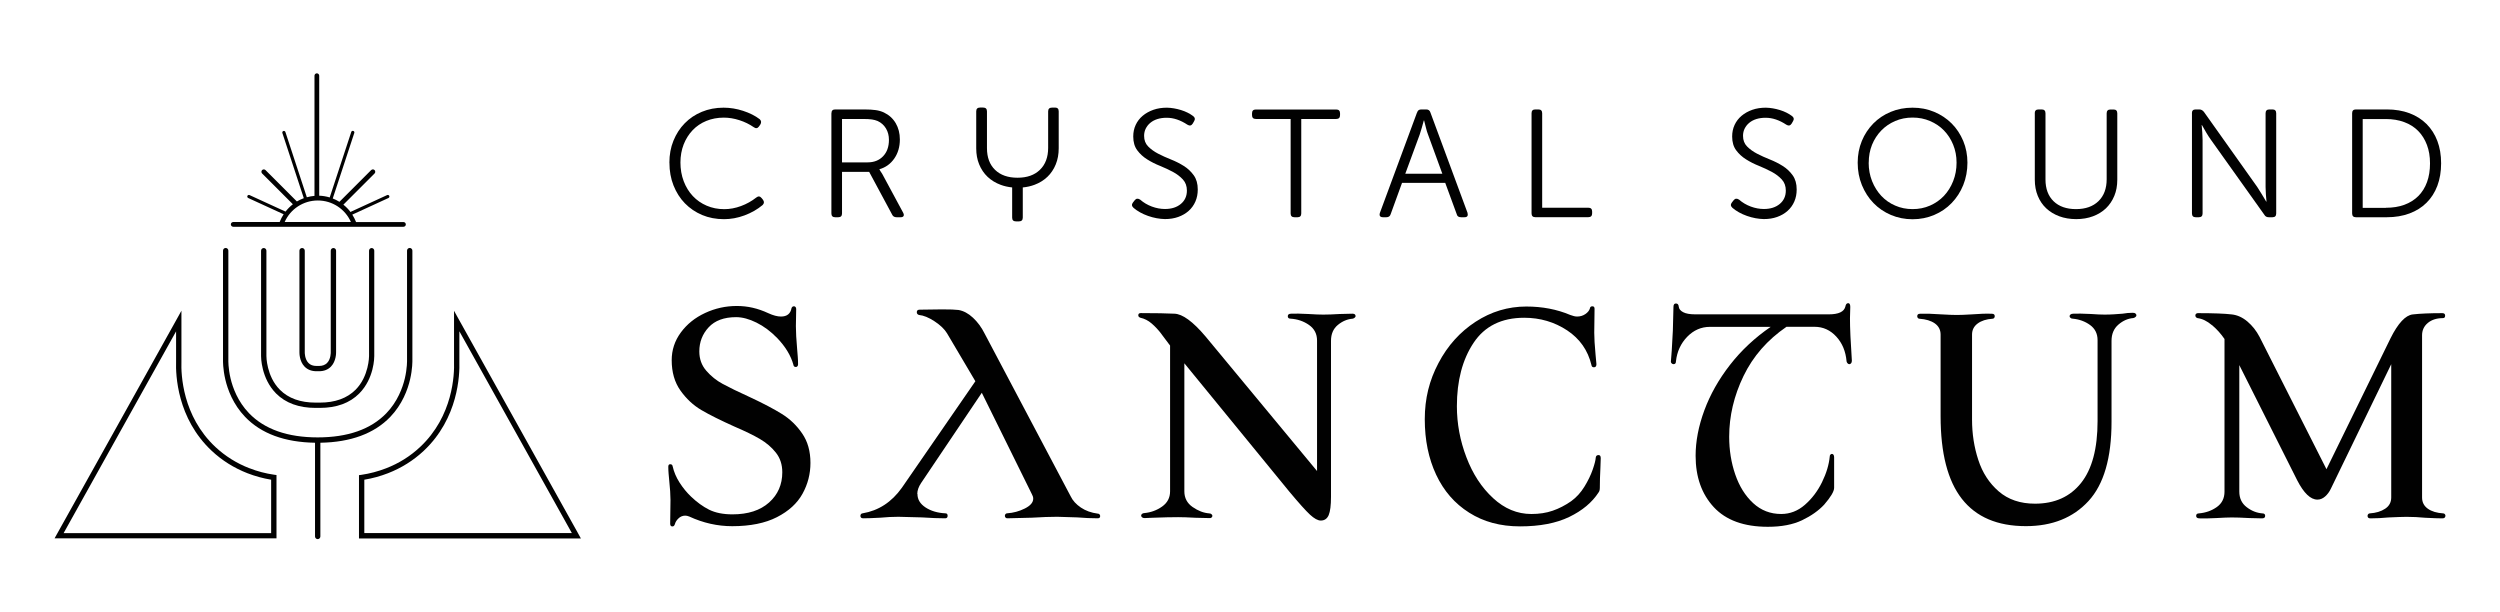 <svg viewBox="0 0 411.87 100.9" xmlns="http://www.w3.org/2000/svg" id="Layer_1">
  <defs>
    <style>
      .cls-1 {
        fill: #010101;
      }
    </style>
  </defs>
  <g>
    <g>
      <path d="M110.28,26.8c0-1.31.22-2.52.67-3.62.45-1.1,1.06-2.06,1.86-2.87.79-.81,1.73-1.44,2.82-1.89,1.09-.45,2.28-.68,3.57-.68,1.08,0,2.15.17,3.22.52,1.07.35,1.98.8,2.74,1.38.27.25.3.55.1.88l-.23.33c-.24.32-.52.35-.86.1-.71-.49-1.49-.87-2.36-1.15-.87-.28-1.72-.42-2.56-.42-1.04,0-2,.18-2.88.54-.88.36-1.63.87-2.26,1.53-.63.66-1.12,1.44-1.48,2.35-.35.91-.53,1.9-.53,2.98s.18,2.14.54,3.08c.36.94.86,1.76,1.5,2.44.64.68,1.4,1.21,2.29,1.59.88.38,1.85.57,2.89.57.91,0,1.83-.17,2.75-.51.93-.34,1.77-.81,2.53-1.41.32-.25.61-.23.86.08l.23.28c.24.32.22.61-.05.88-.86.72-1.86,1.29-2.99,1.71s-2.26.62-3.37.62c-1.31,0-2.52-.23-3.61-.69-1.09-.46-2.04-1.11-2.84-1.93-.8-.82-1.42-1.81-1.87-2.94-.45-1.14-.67-2.38-.67-3.73Z" class="cls-1"></path>
      <path d="M136.98,18.66c0-.42.2-.63.61-.63h4.8c.76,0,1.39.04,1.89.11s.95.21,1.34.39c.84.4,1.49.99,1.95,1.77.45.77.68,1.67.68,2.68,0,1.21-.31,2.26-.92,3.14-.61.88-1.43,1.47-2.44,1.76v.05c.03.05.09.14.16.27s.17.27.29.44l3.46,6.42c.12.24.13.42.05.54-.08.13-.24.19-.48.19h-.66c-.35,0-.6-.14-.73-.43l-3.79-7.05h-4.47v6.85c0,.42-.2.63-.61.63h-.53c-.4,0-.61-.21-.61-.63v-16.5ZM142.94,26.75c1.06,0,1.91-.34,2.55-1.01.64-.67.96-1.57.96-2.7,0-.71-.16-1.33-.49-1.88-.33-.55-.79-.96-1.38-1.23-.29-.12-.6-.2-.93-.25-.34-.05-.8-.08-1.39-.08h-3.54v7.15h4.22Z" class="cls-1"></path>
      <path d="M186.74,34.23c-.3-.27-.33-.56-.08-.88l.3-.38c.24-.29.53-.31.88-.08.56.49,1.2.87,1.93,1.14.73.27,1.45.4,2.16.4,1.08,0,1.95-.28,2.61-.83.67-.56,1-1.29,1-2.2,0-.74-.22-1.35-.66-1.83-.44-.48-.99-.9-1.64-1.25-.66-.35-1.36-.68-2.12-.99-.76-.3-1.47-.66-2.12-1.07-.66-.41-1.2-.91-1.64-1.5-.44-.59-.66-1.35-.66-2.27,0-.69.13-1.33.4-1.91.27-.58.65-1.08,1.15-1.5.5-.42,1.09-.75,1.77-.99.68-.24,1.43-.35,2.24-.35.76.02,1.53.15,2.31.39.78.24,1.45.58,2.01,1,.3.24.35.51.15.83l-.23.4c-.22.35-.51.41-.88.18-1.15-.76-2.28-1.14-3.41-1.14-.56,0-1.06.07-1.52.21-.45.14-.85.35-1.17.62-.33.27-.58.59-.76.95-.18.36-.27.76-.27,1.2,0,.71.22,1.29.66,1.74.44.45.99.85,1.64,1.19.66.34,1.36.66,2.12.96.76.3,1.47.66,2.12,1.07.66.41,1.2.93,1.64,1.54.44.61.66,1.39.66,2.34,0,.72-.13,1.39-.39,1.98-.26.6-.63,1.11-1.11,1.54-.48.43-1.05.76-1.72,1-.67.24-1.39.35-2.19.35-.91-.02-1.84-.19-2.78-.52-.94-.33-1.75-.78-2.42-1.35Z" class="cls-1"></path>
      <path d="M212.63,19.6h-5.73c-.42,0-.63-.21-.63-.63v-.3c0-.42.21-.63.63-.63h13.24c.42,0,.63.21.63.63v.3c0,.42-.21.63-.63.63h-5.76v15.56c0,.42-.2.63-.61.63h-.51c-.42,0-.63-.21-.63-.63v-15.56Z" class="cls-1"></path>
      <path d="M233.47,18.54c.08-.34.31-.51.68-.51h.83c.35,0,.58.17.68.51l6.11,16.52c.13.49-.03.73-.51.73h-.56c-.4,0-.64-.17-.71-.51l-1.89-5.15h-7.12l-1.87,5.15c-.1.34-.34.51-.71.51h-.53c-.51,0-.68-.24-.53-.73l6.11-16.52ZM237.62,28.62l-2.35-6.44c-.12-.3-.24-.68-.35-1.14-.12-.45-.22-.85-.3-1.19h-.05c-.08.34-.19.73-.33,1.19-.14.45-.25.83-.35,1.14l-2.37,6.44h6.11Z" class="cls-1"></path>
      <path d="M252.32,18.66c0-.42.2-.63.61-.63h.53c.4,0,.61.21.61.63v15.56h7.6c.42,0,.63.21.63.63v.3c0,.42-.21.63-.63.63h-8.74c-.4,0-.61-.21-.61-.63v-16.5Z" class="cls-1"></path>
      <path d="M285.41,34.23c-.3-.27-.33-.56-.08-.88l.3-.38c.24-.29.53-.31.88-.08.56.49,1.2.87,1.93,1.14.73.27,1.45.4,2.16.4,1.08,0,1.95-.28,2.61-.83.67-.56,1-1.29,1-2.2,0-.74-.22-1.35-.66-1.83-.44-.48-.99-.9-1.64-1.25-.66-.35-1.36-.68-2.12-.99-.76-.3-1.47-.66-2.12-1.07-.66-.41-1.2-.91-1.64-1.5-.44-.59-.66-1.35-.66-2.27,0-.69.13-1.33.4-1.91.27-.58.65-1.08,1.15-1.5.5-.42,1.09-.75,1.77-.99.68-.24,1.43-.35,2.24-.35.76.02,1.53.15,2.31.39.78.24,1.45.58,2.01,1,.3.24.35.51.15.83l-.23.4c-.22.35-.51.41-.88.18-1.15-.76-2.28-1.14-3.41-1.14-.56,0-1.06.07-1.52.21-.45.14-.85.35-1.17.62-.33.27-.58.59-.76.95-.18.36-.27.76-.27,1.2,0,.71.22,1.29.66,1.74.44.45.99.85,1.64,1.19.66.34,1.36.66,2.12.96.76.3,1.47.66,2.12,1.07.66.41,1.2.93,1.64,1.54.44.61.66,1.39.66,2.34,0,.72-.13,1.39-.39,1.98-.26.6-.63,1.11-1.11,1.54-.48.43-1.05.76-1.72,1-.67.24-1.39.35-2.19.35-.91-.02-1.84-.19-2.78-.52-.94-.33-1.75-.78-2.42-1.35Z" class="cls-1"></path>
      <path d="M306.05,26.8c0-1.28.23-2.47.68-3.57.45-1.1,1.09-2.06,1.89-2.88.81-.82,1.76-1.46,2.87-1.92,1.1-.46,2.3-.69,3.6-.69s2.47.23,3.57.69c1.1.46,2.06,1.1,2.87,1.91.81.81,1.44,1.77,1.91,2.88.46,1.11.69,2.31.69,3.59s-.23,2.54-.69,3.68c-.46,1.14-1.1,2.12-1.91,2.96s-1.76,1.49-2.87,1.96c-1.1.47-2.29.71-3.57.71s-2.47-.24-3.57-.71c-1.1-.47-2.06-1.12-2.87-1.96-.81-.83-1.44-1.82-1.91-2.96-.46-1.14-.69-2.36-.69-3.68ZM307.86,26.8c0,1.09.19,2.11.56,3.04.37.93.88,1.74,1.52,2.43.64.68,1.4,1.22,2.29,1.6.88.39,1.84.58,2.87.58s1.98-.19,2.87-.58c.88-.39,1.65-.92,2.29-1.6.64-.68,1.15-1.49,1.52-2.43.37-.93.56-1.95.56-3.04s-.19-2.05-.56-2.96c-.37-.91-.88-1.69-1.52-2.35-.64-.66-1.4-1.17-2.29-1.55-.88-.38-1.84-.57-2.87-.57s-2,.19-2.88.57c-.88.38-1.64.9-2.29,1.57-.65.67-1.15,1.45-1.52,2.35-.36.9-.54,1.88-.54,2.94Z" class="cls-1"></path>
      <path d="M335.22,18.66c0-.42.21-.63.63-.63h.51c.42,0,.63.21.63.63v10.91c0,1.53.45,2.73,1.34,3.59.89.86,2.12,1.29,3.69,1.29s2.8-.44,3.7-1.31c.9-.88,1.35-2.08,1.35-3.61v-10.86c0-.42.21-.63.63-.63h.51c.4,0,.61.21.61.63v10.94c0,.98-.16,1.87-.49,2.66-.33.8-.79,1.48-1.38,2.05-.59.56-1.3,1-2.13,1.31-.83.31-1.76.47-2.77.47s-1.96-.16-2.79-.47c-.83-.31-1.55-.75-2.15-1.31-.6-.56-1.06-1.25-1.39-2.05-.33-.8-.49-1.69-.49-2.66v-10.94Z" class="cls-1"></path>
      <path d="M361.11,18.66c0-.42.2-.63.61-.63h.61c.29,0,.54.13.76.4l8.79,12.38c.22.34.47.74.76,1.21.29.47.52.87.71,1.19h.05c-.03-.3-.07-.69-.1-1.16-.03-.47-.05-.88-.05-1.24v-12.15c0-.42.21-.63.63-.63h.51c.4,0,.61.21.61.63v16.5c0,.42-.2.63-.61.63h-.61c-.34,0-.58-.13-.73-.4l-8.82-12.38c-.24-.32-.49-.72-.77-1.19-.28-.47-.51-.88-.69-1.21h-.05c.03.32.07.72.1,1.19.03.47.05.88.05,1.21v12.15c0,.42-.2.63-.61.63h-.53c-.4,0-.61-.21-.61-.63v-16.5Z" class="cls-1"></path>
      <path d="M387.51,18.66c0-.42.2-.63.61-.63h5.13c1.36,0,2.6.21,3.7.62,1.1.41,2.04,1.01,2.82,1.78.77.77,1.37,1.71,1.78,2.79.41,1.09.62,2.31.62,3.68s-.21,2.62-.62,3.71c-.41,1.09-1.01,2.03-1.78,2.79-.77.77-1.71,1.36-2.82,1.77-1.1.41-2.34.62-3.7.62h-5.13c-.4,0-.61-.21-.61-.63v-16.5ZM393.07,34.23c1.13,0,2.14-.16,3.04-.49.9-.33,1.67-.81,2.3-1.44.63-.63,1.11-1.4,1.44-2.31.33-.91.49-1.94.49-3.08s-.17-2.14-.51-3.04c-.34-.9-.82-1.67-1.44-2.3-.62-.63-1.39-1.12-2.29-1.45-.9-.34-1.92-.51-3.04-.51h-3.81v14.63h3.81Z" class="cls-1"></path>
    </g>
    <path d="M173.82,17.73h-.51c-.42,0-.63.21-.63.63v6c0,1.53-.45,2.74-1.35,3.61-.9.88-2.13,1.31-3.7,1.31s-2.8-.43-3.69-1.29c-.89-.86-1.34-2.05-1.34-3.59v-6.05c0-.42-.21-.63-.63-.63h-.51c-.42,0-.63.21-.63.63v6.08c0,.98.16,1.87.49,2.66.33.8.79,1.48,1.39,2.05.6.56,1.31,1,2.15,1.31.58.22,1.22.36,1.89.43v4.96c0,.42.2.63.61.63h.53c.4,0,.61-.21.61-.63v-4.96c.68-.06,1.32-.21,1.92-.43.83-.31,1.54-.75,2.13-1.31.59-.56,1.05-1.25,1.38-2.05.33-.8.49-1.69.49-2.66v-6.08c0-.42-.2-.63-.61-.63Z" class="cls-1"></path>
  </g>
  <g>
    <path d="M111.82,85.37c-.33.29-.54.62-.64,1-.03.1-.09.19-.15.26-.07.07-.15.1-.26.1-.24,0-.36-.15-.36-.46l.05-3.9c0-.85-.07-1.93-.21-3.23-.03-.38-.07-.74-.1-1.1-.03-.36-.05-.73-.05-1.1v-.05c0-.27.1-.41.31-.41.24,0,.38.12.41.36.21.92.59,1.82,1.15,2.69s1.19,1.63,1.87,2.28c.96.92,1.95,1.64,2.98,2.16,1.03.51,2.31.77,3.85.77,2.57,0,4.57-.65,6.03-1.95,1.45-1.3,2.18-2.96,2.18-4.98,0-1.27-.35-2.34-1.05-3.23-.7-.89-1.58-1.64-2.64-2.26-1.06-.62-2.46-1.3-4.21-2.05-2.29-1.03-4.1-1.93-5.44-2.72s-2.48-1.86-3.44-3.21c-.96-1.35-1.44-3.02-1.44-5,0-1.68.5-3.2,1.51-4.57,1.01-1.37,2.34-2.44,4-3.21,1.66-.77,3.39-1.15,5.21-1.15s3.47.39,5.18,1.18c.82.38,1.52.56,2.1.56.99,0,1.57-.46,1.74-1.38.07-.21.21-.31.41-.31.1,0,.19.04.26.13.07.09.1.2.1.33l-.05,2.82c0,.96.07,2.22.21,3.8.03.41.07.82.1,1.23.03.41.05.82.05,1.23,0,.14-.03.25-.1.33-.07.09-.15.13-.26.13-.24,0-.38-.12-.41-.36-.41-1.5-1.3-2.98-2.67-4.41-1.06-1.09-2.2-1.94-3.41-2.54-1.21-.6-2.33-.9-3.36-.9-1.98,0-3.49.56-4.52,1.67-1.03,1.11-1.54,2.44-1.54,3.98,0,1.23.38,2.29,1.15,3.18.77.89,1.68,1.62,2.72,2.18,1.04.56,2.57,1.31,4.59,2.23,2.12.99,3.84,1.9,5.16,2.72,1.32.82,2.43,1.89,3.33,3.21.91,1.32,1.36,2.93,1.36,4.85,0,1.81-.44,3.51-1.31,5.08-.87,1.57-2.27,2.86-4.21,3.85-1.93.99-4.39,1.49-7.36,1.49-2.43,0-4.79-.53-7.08-1.59-.24-.1-.46-.15-.67-.15-.41,0-.78.15-1.1.44Z" class="cls-1"></path>
    <path d="M151.15,81.39c0,.89.44,1.62,1.33,2.21.89.58,1.98.91,3.28.97.24,0,.36.14.36.41s-.14.41-.41.41c-1.06,0-2.34-.05-3.85-.15l-3.85-.1c-.96,0-1.95.05-2.98.15-1.3.07-2.24.1-2.82.1-.31,0-.46-.14-.46-.41,0-.1.03-.2.1-.28.07-.08.15-.13.26-.13,2.63-.44,4.79-1.85,6.47-4.21l12.11-17.55-4.67-7.9c-.41-.68-1.1-1.34-2.05-1.97-.96-.63-1.81-.98-2.57-1.05-.24-.07-.36-.22-.36-.46,0-.27.15-.41.46-.41l3.69-.05c1.3,0,2.21.03,2.72.1.82.14,1.62.56,2.39,1.28.77.72,1.41,1.59,1.92,2.62l14.16,26.78c.34.72.91,1.34,1.69,1.87.79.53,1.71.86,2.77,1,.14,0,.24.04.31.13.07.09.1.18.1.28,0,.24-.14.36-.41.36-1.03,0-2.15-.05-3.39-.15l-3.28-.1c-1.16,0-2.55.05-4.16.15l-4.05.1c-.14,0-.24-.04-.31-.13-.07-.08-.1-.18-.1-.28s.03-.2.1-.28c.07-.08.15-.13.26-.13,1.03-.07,2-.33,2.92-.79.92-.46,1.39-1,1.39-1.62,0-.24-.07-.48-.21-.72l-8.26-16.73-10.01,14.88c-.41.62-.62,1.21-.62,1.8Z" class="cls-1"></path>
    <path d="M191.38,55.07c-.51-.68-1.06-1.27-1.64-1.77-.58-.5-1.2-.81-1.85-.95-.1-.03-.19-.08-.26-.15-.07-.07-.1-.15-.1-.26,0-.24.14-.36.41-.36,2.46,0,4.31.04,5.54.1,1.33.04,3.04,1.28,5.13,3.75l18.37,22.17v-21.5c0-1.09-.44-1.95-1.33-2.57-.89-.62-1.9-.96-3.03-1.03-.31,0-.46-.14-.46-.41s.19-.41.56-.41c.62-.03,1.56-.02,2.82.05,1.09.07,1.92.1,2.46.1.72,0,1.62-.03,2.72-.1l2.05-.05h.05c.34,0,.51.14.51.41,0,.07-.04.15-.13.23s-.2.15-.33.18c-.89.07-1.71.41-2.46,1.03-.75.62-1.13,1.49-1.13,2.62v25.71c0,1.4-.13,2.4-.38,3-.26.6-.69.9-1.31.9-.48,0-1.07-.33-1.77-.97-.7-.65-1.84-1.92-3.41-3.8l-17.29-21.14v21.09c0,1.09.45,1.96,1.36,2.59.91.63,1.82.98,2.75,1.05.14,0,.26.04.36.13.1.09.15.18.15.28s-.05.2-.15.28-.26.11-.46.08l-2.16-.05c-1.23-.07-2.19-.1-2.87-.1-1.06,0-2.48.03-4.26.1l-1.23.05h-.05c-.17,0-.31-.04-.41-.13s-.15-.18-.15-.28.05-.2.15-.28c.1-.08.22-.13.36-.13,1.09-.1,2.08-.46,2.95-1.08.87-.62,1.31-1.45,1.31-2.51v-24.01c-.41-.55-.87-1.16-1.39-1.85Z" class="cls-1"></path>
    <path d="M259.83,52.15c.51,0,.97-.14,1.36-.41.39-.27.64-.58.74-.92.03-.24.17-.36.41-.36s.36.14.36.41l-.05,3.95c0,.86.07,2.04.21,3.54l.15,1.64c0,.34-.14.51-.41.51-.24,0-.38-.12-.41-.36-.58-2.43-1.92-4.34-4-5.72-2.09-1.38-4.45-2.08-7.08-2.08-3.73,0-6.51,1.38-8.34,4.13s-2.75,6.23-2.75,10.44c0,2.87.52,5.68,1.57,8.42,1.04,2.74,2.5,4.98,4.39,6.72,1.88,1.74,3.98,2.62,6.31,2.62,1.3,0,2.47-.18,3.51-.54,1.04-.36,2.06-.88,3.05-1.57.85-.62,1.58-1.41,2.18-2.39s1.05-1.91,1.36-2.8c.31-.89.48-1.56.51-2,.03-.27.19-.41.46-.41.24,0,.36.17.36.51l-.05,1.49c-.07,1.37-.1,2.5-.1,3.39,0,.34-.07.6-.21.77-1.06,1.64-2.67,2.99-4.82,4.03s-4.86,1.56-8.11,1.56-6.01-.75-8.39-2.26c-2.38-1.5-4.19-3.59-5.44-6.26-1.25-2.67-1.87-5.71-1.87-9.13s.75-6.41,2.26-9.26c1.5-2.86,3.54-5.12,6.11-6.8,2.57-1.67,5.35-2.51,8.36-2.51,2.63,0,5.04.46,7.24,1.39.44.17.82.26,1.13.26Z" class="cls-1"></path>
    <path d="M304.47,49.94c.24,0,.36.21.36.62l-.05,1.9c0,1.54.1,3.85.31,6.93v.05c0,.17-.04.31-.13.41-.09.1-.18.15-.28.15s-.2-.04-.28-.13c-.09-.08-.15-.2-.18-.33-.14-1.64-.7-3-1.69-4.08s-2.19-1.62-3.59-1.62h-4.62c-3.15,2.16-5.51,4.86-7.08,8.11-1.57,3.25-2.36,6.59-2.36,10.01,0,2.19.33,4.26,1,6.21.67,1.95,1.65,3.52,2.95,4.72,1.3,1.2,2.84,1.79,4.62,1.79,1.44,0,2.74-.5,3.9-1.51,1.16-1.01,2.1-2.25,2.82-3.72.72-1.47,1.15-2.89,1.28-4.26,0-.14.04-.24.13-.31.08-.07.16-.1.23-.1.1,0,.19.05.26.15.07.1.1.24.1.41v5.03c0,.58-.55,1.51-1.64,2.77-.92.99-2.14,1.85-3.64,2.57-1.51.72-3.39,1.08-5.64,1.08-3.93,0-6.9-1.08-8.9-3.23-2-2.16-3-4.98-3-8.47,0-2.39.48-4.89,1.44-7.49.96-2.6,2.37-5.1,4.23-7.49,1.86-2.39,4.1-4.48,6.7-6.26h-10.01c-1.44,0-2.69.55-3.75,1.64-1.06,1.1-1.68,2.45-1.85,4.05,0,.31-.14.46-.41.46-.1,0-.21-.05-.31-.15s-.14-.26-.1-.46c.07-.55.17-2.19.31-4.93l.1-3.9c0-.38.14-.56.41-.56s.43.17.46.51c.03.38.27.68.72.92.44.24,1.11.36,2,.36h22.01c1.61,0,2.51-.43,2.72-1.28.07-.38.22-.56.46-.56Z" class="cls-1"></path>
    <path d="M315.96,52.38c-.07-.08-.1-.18-.1-.28,0-.27.15-.41.46-.41.96-.03,2.12,0,3.49.1,1.16.07,2.02.1,2.57.1.58,0,1.42-.03,2.51-.1,1.26-.1,2.36-.14,3.28-.1.31,0,.46.14.46.41,0,.1-.03.2-.1.28-.07.09-.15.13-.26.13-1.03.07-1.85.33-2.46.79-.62.46-.92,1.07-.92,1.82v14.01c0,2.33.34,4.54,1.03,6.64.68,2.1,1.8,3.83,3.36,5.18,1.56,1.35,3.55,2.03,5.98,2.03,3.25,0,5.78-1.14,7.59-3.41,1.81-2.27,2.72-5.67,2.72-10.19v-13.34c0-1.06-.41-1.89-1.23-2.49-.82-.6-1.78-.95-2.87-1.05-.14,0-.26-.04-.36-.13-.1-.08-.15-.18-.15-.28s.05-.2.15-.28c.1-.08.26-.13.46-.13.62-.03,1.59-.02,2.92.05.96.07,1.71.1,2.26.1s1.06-.02,1.54-.05c.48-.03.94-.07,1.38-.1.58-.1,1.15-.15,1.69-.15.21,0,.36.04.46.13.1.09.15.18.15.28s-.05.2-.15.28c-.1.09-.22.15-.36.18-.89.07-1.71.43-2.46,1.08-.75.65-1.13,1.54-1.13,2.67v13.34c0,5.95-1.27,10.31-3.8,13.06s-5.97,4.13-10.31,4.13c-4.69,0-8.2-1.5-10.54-4.49-2.34-2.99-3.51-7.53-3.51-13.62v-13.44c0-.79-.32-1.4-.95-1.85-.63-.44-1.48-.7-2.54-.77-.1,0-.19-.04-.26-.13Z" class="cls-1"></path>
    <path d="M364.4,53.56c-.79-.67-1.57-1.05-2.36-1.15-.24-.07-.36-.22-.36-.46,0-.1.04-.19.13-.26.08-.07.18-.1.28-.1,2.53,0,4.4.07,5.59.21.92.1,1.79.5,2.59,1.18.8.68,1.46,1.52,1.98,2.51l11.03,21.81,10.57-21.6c1.23-2.46,2.45-3.76,3.64-3.9,1.23-.14,2.86-.21,4.88-.21.31,0,.46.14.46.41s-.12.41-.36.41c-1.03,0-1.86.27-2.49.79-.63.53-.95,1.21-.95,2.03v26.73c0,.79.32,1.4.95,1.85.63.45,1.48.7,2.54.77.1,0,.19.04.26.13.07.09.1.16.1.23,0,.31-.17.46-.51.46-.58,0-1.52-.03-2.82-.1-1.03-.1-2.05-.15-3.08-.15-.62,0-1.61.04-2.98.1-1.03.1-2.02.15-2.98.15-.31,0-.46-.14-.46-.41,0-.1.03-.2.1-.28.07-.08.15-.13.26-.13,1.03-.07,1.87-.32,2.54-.77.67-.44,1-1.06,1-1.85v-21.96l-9.95,20.52c-.24.51-.56.94-.95,1.28-.39.34-.81.51-1.26.51-1.13,0-2.24-1.06-3.33-3.18l-9.54-18.98v20.83c0,1.1.4,1.95,1.21,2.57.8.62,1.67.96,2.59,1.03.31,0,.46.14.46.41s-.17.41-.51.41l-2.1-.05c-1.23-.07-2.21-.1-2.92-.1-.58,0-1.42.04-2.51.1-1.27.07-2.19.08-2.77.05-.38,0-.56-.14-.56-.41s.15-.41.46-.41c1.13-.1,2.11-.45,2.95-1.05.84-.6,1.26-1.44,1.26-2.54v-25.14c-.58-.85-1.27-1.62-2.05-2.28Z" class="cls-1"></path>
  </g>
  <g>
    <path d="M41.08,77.14c-2.1-.82-3.97-1.99-5.58-3.49-5.47-5.12-5.68-12.02-5.61-14.01v-8.45s-.82,1.48-.82,1.48c-2.54,4.59-6.26,11.25-9.86,17.69-3.6,6.44-7.31,13.09-9.86,17.68l-.36.65h36.56v-10.43l-.38-.05c-1.4-.2-2.78-.56-4.09-1.08ZM44.67,87.83H10.48c2.53-4.55,6.07-10.89,9.49-17.03,3.23-5.78,6.55-11.73,9.04-16.21v5.03c-.07,2.1.15,9.31,5.89,14.67,1.69,1.58,3.66,2.81,5.86,3.67,1.26.49,2.58.85,3.91,1.07v8.8Z" class="cls-1"></path>
    <path d="M50.21,58.05v-16.75c0-.24-.2-.44-.44-.44s-.44.2-.44.44v16.74c0,.14-.01,1.47.84,2.35.49.51,1.16.77,1.98.77h.4c.82,0,1.49-.26,1.98-.77.85-.89.84-2.21.84-2.35v-16.74c0-.24-.2-.44-.44-.44s-.44.2-.44.44v16.75h0s.03,1.1-.6,1.74c-.32.33-.76.5-1.34.5h-.4c-.58,0-1.02-.16-1.34-.5-.62-.64-.6-1.72-.6-1.72h0Z" class="cls-1"></path>
    <path d="M61.24,40.86c-.24,0-.44.2-.44.44v17.37s0,3.31-2.22,5.54c-1.4,1.4-3.38,2.12-5.89,2.12h-.69c-2.51,0-4.49-.71-5.89-2.12-2.22-2.23-2.22-5.51-2.22-5.55v-17.36c0-.24-.2-.44-.44-.44s-.44.2-.44.44v17.36c0,.15,0,3.66,2.47,6.16,1.57,1.58,3.76,2.38,6.51,2.38h.69c2.76,0,4.95-.8,6.51-2.38,2.48-2.5,2.47-6.01,2.47-6.16v-17.36c0-.24-.2-.44-.44-.44Z" class="cls-1"></path>
    <path d="M64.29,68.69c1.99-2.07,2.88-4.5,3.27-6.18.41-1.76.38-3.05.38-3.19v-18.03c0-.24-.2-.44-.44-.44s-.44.2-.44.44v18.05s.04,1.28-.36,2.99c-.37,1.56-1.2,3.83-3.05,5.75-2.55,2.64-6.35,3.98-11.31,3.98s-8.76-1.34-11.31-3.98c-1.85-1.92-2.68-4.19-3.05-5.75-.4-1.71-.36-2.98-.36-2.99h0v-18.05c0-.24-.2-.44-.44-.44s-.44.2-.44.44v18.03c0,.13-.03,1.43.38,3.19.39,1.68,1.28,4.11,3.27,6.18,2.64,2.75,6.51,4.17,11.51,4.25v15.44c0,.24.2.44.44.44s.44-.2.44-.44v-15.44c4.99-.08,8.87-1.51,11.51-4.25Z" class="cls-1"></path>
    <path d="M95.34,88.05c-2.54-4.59-6.26-11.25-9.86-17.69-3.6-6.44-7.31-13.09-9.86-17.68l-.82-1.48v8.45c.07,1.99-.13,8.89-5.61,14.01-1.6,1.5-3.48,2.68-5.58,3.49-1.32.51-2.7.88-4.09,1.08l-.38.05v10.43h36.56l-.36-.65ZM60.02,87.83v-8.8c1.34-.22,2.65-.58,3.91-1.07,2.2-.86,4.17-2.09,5.86-3.67,5.74-5.37,5.96-12.58,5.89-14.67v-5.04c2.49,4.48,5.81,10.43,9.03,16.2,3.43,6.14,6.97,12.48,9.5,17.04h-34.19Z" class="cls-1"></path>
    <path d="M38.4,37.36h7.38,0s13.16,0,13.16,0h0s7.53,0,7.53,0c.22,0,.39-.18.39-.39s-.18-.39-.39-.39h-7.81c-.17-.43-.38-.84-.62-1.22l5.96-2.74c.13-.06.19-.22.13-.35-.06-.13-.22-.19-.35-.13l-5.96,2.74s-.05.03-.07.05c-.34-.45-.74-.86-1.18-1.21l5.14-5.14c.15-.15.15-.4,0-.56-.15-.15-.4-.15-.56,0l-5.23,5.23c-.35-.22-.72-.4-1.1-.55l3.55-10.8c.05-.14-.03-.29-.17-.33-.14-.05-.29.03-.33.17l-3.55,10.79c-.55-.17-1.14-.27-1.73-.29V12.47c0-.22-.18-.39-.39-.39s-.39.18-.39.39v19.8c-.43.04-.85.11-1.26.23l-3.53-10.75c-.05-.14-.19-.21-.33-.17-.14.05-.21.19-.17.33l3.53,10.74c-.4.15-.78.33-1.14.54l-5.17-5.17c-.15-.15-.4-.15-.56,0-.15.15-.15.4,0,.56l5.07,5.07c-.45.35-.86.76-1.21,1.21l-5.93-2.72c-.13-.06-.29,0-.35.13-.06.13,0,.29.13.35l5.84,2.68c-.26.4-.48.82-.66,1.28h-7.65c-.22,0-.39.18-.39.39s.18.39.39.39ZM52.36,33.03c2.38,0,4.5,1.4,5.45,3.54h-10.91c.95-2.14,3.08-3.54,5.45-3.54Z" class="cls-1"></path>
  </g>
</svg>